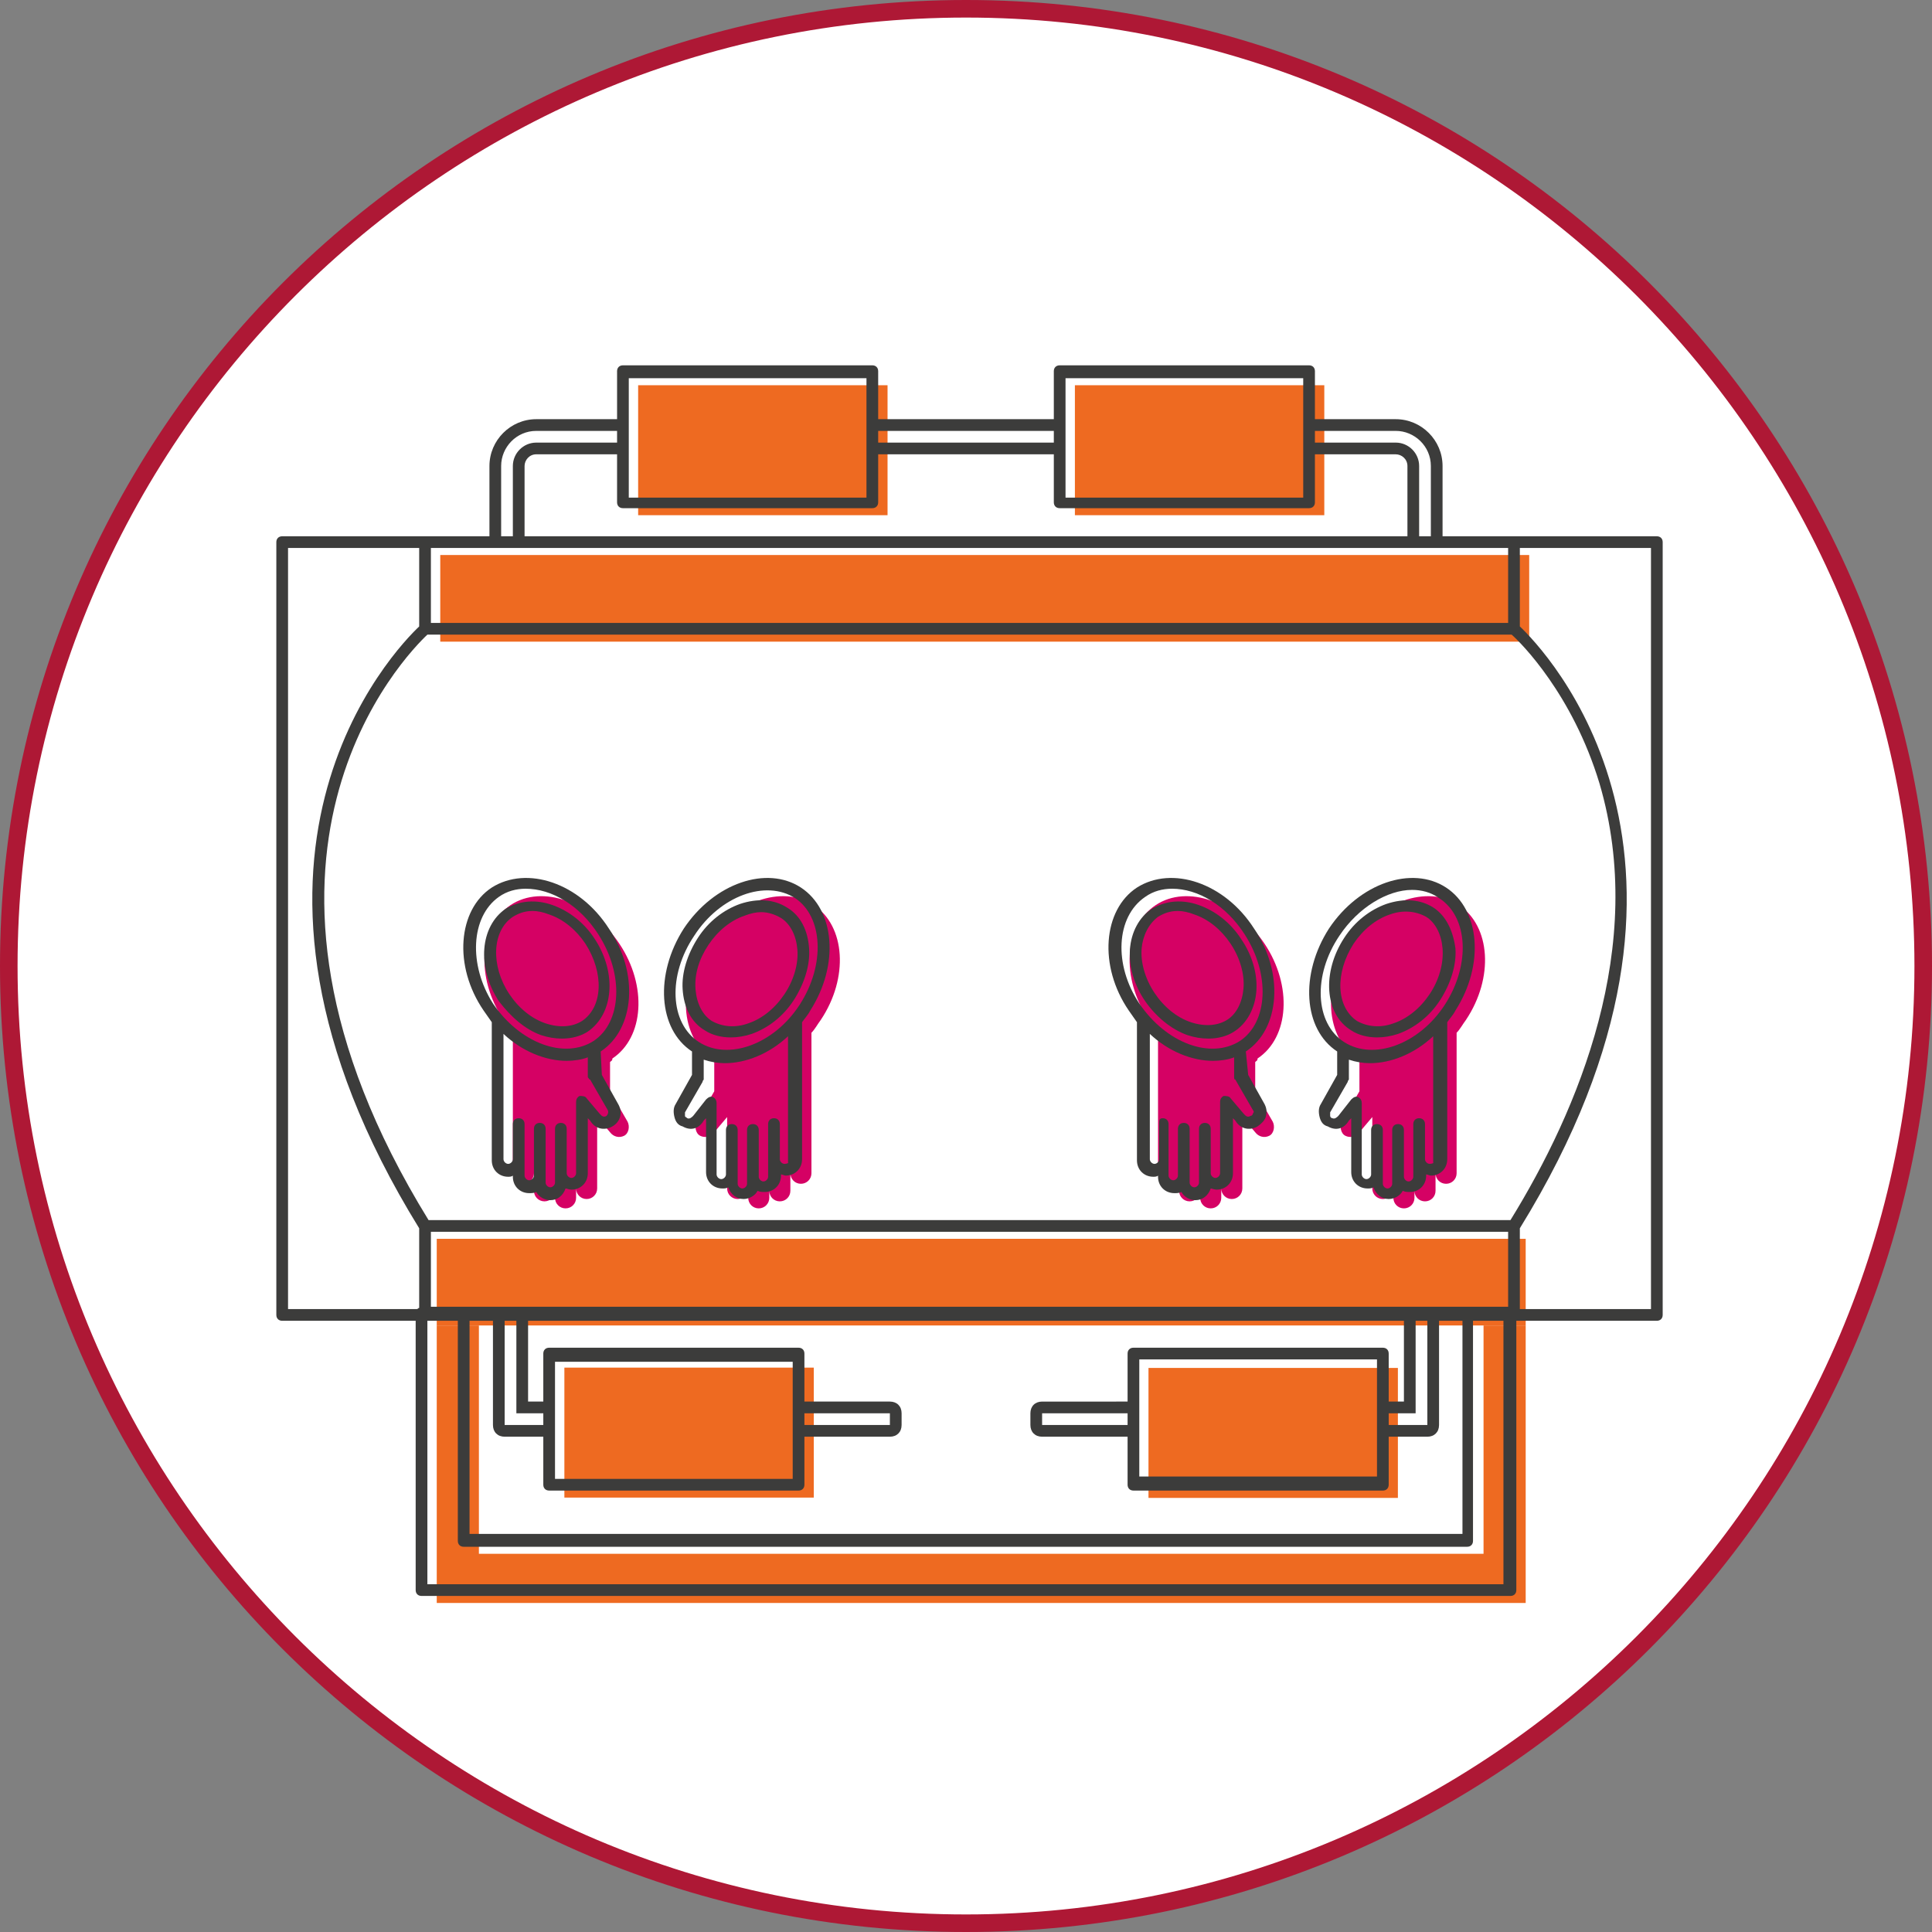 <?xml version="1.0" encoding="utf-8"?>
<!-- Generator: Adobe Illustrator 27.1.0, SVG Export Plug-In . SVG Version: 6.00 Build 0)  -->
<svg version="1.1" id="Layer_1" xmlns="http://www.w3.org/2000/svg" xmlns:xlink="http://www.w3.org/1999/xlink" x="0px" y="0px"
	 viewBox="0 0 165 165" style="enable-background:new 0 0 165 165;" xml:space="preserve">
<rect x="0" y="0" width="165" height="165" fill="#808080" stroke="none"/>
<style type="text/css">
	.st0{fill:#FFFFFF;}
	.st1{fill:#AE1835;}
	.st2{fill:#D50164;}
	.st3{fill:#EE6A21;}
	.st4{fill:#3C3C3B;}
</style>
<g>
	<g>
		<circle class="st0" cx="82.5" cy="82.5" r="81.8"/>
		<g>
			<path class="st1" d="M82.5,1.5c44.7,0,81,36.3,81,81s-36.3,81-81,81s-81-36.3-81-81S37.8,1.5,82.5,1.5 M82.5,0
				C36.9,0,0,36.9,0,82.5S36.9,165,82.5,165S165,128.1,165,82.5S128.1,0,82.5,0L82.5,0z"/>
		</g>
	</g>
	<g>
		<path class="st2" d="M52.1,90.7v2.5l1.5,2.6c0.2,0.4,0.1,1-0.3,1.2h0c-0.4,0.2-0.9,0.1-1.2-0.3L51,95.4v6.1c0,0.5-0.4,0.9-0.9,0.9
			h0c-0.5,0-0.9-0.4-0.9-0.9v-3.8v4.6c0,0.5-0.4,0.9-0.9,0.9l0,0c-0.5,0-0.9-0.4-0.9-0.9v-4.6v4c0,0.5-0.4,0.9-0.9,0.9l0,0
			c-0.5,0-0.9-0.4-0.9-0.9v-4.5v3c0,0.5-0.4,0.9-0.9,0.9h0c-0.5,0-0.9-0.4-0.9-0.9c0,0,0-6,0-6.5v-5.5l0,0c-0.3-0.3-0.5-0.7-0.8-1.1
			c-2.4-3.6-2.1-8,0.6-9.8c2.7-1.8,6.9-0.3,9.3,3.3c2.4,3.6,2.1,8-0.6,9.8C52.3,90.6,52.2,90.6,52.1,90.7L52.1,90.7z"/>
		<path class="st2" d="M107.2,90.7v2.5l1.5,2.6c0.2,0.4,0.1,1-0.3,1.2l0,0c-0.4,0.2-0.9,0.1-1.2-0.3l-1.1-1.3v6.1
			c0,0.5-0.4,0.9-0.9,0.9l0,0c-0.5,0-0.9-0.4-0.9-0.9v-3.8v4.6c0,0.5-0.4,0.9-0.9,0.9h0c-0.5,0-0.9-0.4-0.9-0.9v-4.6v4
			c0,0.5-0.4,0.9-0.9,0.9l0,0c-0.5,0-0.9-0.4-0.9-0.9v-4.5v3c0,0.5-0.4,0.9-0.9,0.9l0,0c-0.5,0-0.9-0.4-0.9-0.9c0,0,0-6,0-6.5v-5.5
			l0,0c-0.3-0.3-0.5-0.7-0.8-1.1c-2.4-3.6-2.1-8,0.6-9.8c2.7-1.8,6.9-0.3,9.3,3.3c2.4,3.6,2.1,8-0.6,9.8
			C107.4,90.6,107.3,90.6,107.2,90.7L107.2,90.7z"/>
		<path class="st2" d="M61,90.7v2.5l-1.5,2.6c-0.2,0.4-0.1,1,0.3,1.2l0,0c0.4,0.2,0.9,0.1,1.2-0.3l1.1-1.3v6.1
			c0,0.5,0.4,0.9,0.9,0.9l0,0c0.5,0,0.9-0.4,0.9-0.9v-3.8v4.6c0,0.5,0.4,0.9,0.9,0.9l0,0c0.5,0,0.9-0.4,0.9-0.9v-4.6v4
			c0,0.5,0.4,0.9,0.9,0.9l0,0c0.5,0,0.9-0.4,0.9-0.9v-4.5v3c0,0.5,0.4,0.9,0.9,0.9l0,0c0.5,0,0.9-0.4,0.9-0.9c0,0,0-6,0-6.5v-5.5
			l0,0c0.3-0.3,0.5-0.7,0.8-1.1c2.4-3.6,2.1-8-0.6-9.8c-2.7-1.8-6.9-0.3-9.3,3.3s-2.1,8,0.6,9.8C60.8,90.6,60.9,90.6,61,90.7
			L61,90.7z"/>
		<path class="st2" d="M116.1,90.7v2.5l-1.5,2.6c-0.2,0.4-0.1,1,0.3,1.2l0,0c0.4,0.2,0.9,0.1,1.2-0.3l1.1-1.3v6.1
			c0,0.5,0.4,0.9,0.9,0.9l0,0c0.5,0,0.9-0.4,0.9-0.9v-3.8v4.6c0,0.5,0.4,0.9,0.9,0.9h0c0.5,0,0.9-0.4,0.9-0.9v-4.6v4
			c0,0.5,0.4,0.9,0.9,0.9l0,0c0.5,0,0.9-0.4,0.9-0.9v-4.5v3c0,0.5,0.4,0.9,0.9,0.9l0,0c0.5,0,0.9-0.4,0.9-0.9c0,0,0-6,0-6.5v-5.5
			l0,0c0.3-0.3,0.5-0.7,0.8-1.1c2.4-3.6,2.1-8-0.6-9.8c-2.7-1.8-6.9-0.3-9.3,3.3c-2.4,3.6-2.1,8,0.6,9.8
			C115.9,90.6,116,90.6,116.1,90.7L116.1,90.7z"/>
		<rect x="37.6" y="47.4" class="st3" width="93" height="7.4"/>
		<rect x="37.3" y="105.8" class="st3" width="93" height="7.4"/>
		<polygon class="st3" points="126.7,113.2 126.7,132.7 40.9,132.7 40.9,113.2 37.3,113.2 37.3,136.9 130.3,136.9 130.3,113.2 		"/>
		<rect x="54.5" y="32.9" class="st3" width="21.3" height="11.1"/>
		<rect x="91.8" y="32.9" class="st3" width="21.3" height="11.1"/>
		
			<rect x="98.1" y="116.8" transform="matrix(-1 -4.486379e-11 4.486379e-11 -1 217.485 244.727)" class="st3" width="21.3" height="11.1"/>
		<rect x="48.2" y="116.8" class="st3" width="21.3" height="11.1"/>
	</g>
	<g>
		<path class="st4" d="M123.5,75.8c-2.9-1.9-7.4-0.4-10,3.5c-2.5,3.9-2.2,8.6,0.7,10.5c0,0,0,0,0,0v2l-1.4,2.5
			c-0.2,0.3-0.2,0.7-0.1,1.1s0.3,0.7,0.7,0.8c0.7,0.4,1.4,0.2,1.8-0.5l0.2-0.2v4.6c0,0.8,0.6,1.4,1.4,1.4c0.2,0,0.3,0,0.5-0.1
			c0.2,0.6,0.7,1,1.3,1c0.5,0,1-0.3,1.2-0.7c0.2,0.1,0.4,0.1,0.6,0.1c0.8,0,1.4-0.6,1.4-1.4v-0.1c0.1,0,0.3,0.1,0.4,0.1
			c0.8,0,1.4-0.6,1.4-1.4V87.3c0.2-0.3,0.5-0.6,0.7-1C126.8,82.4,126.4,77.7,123.5,75.8z M122.1,99.4c-0.2,0-0.4-0.2-0.4-0.4v-3
			c0-0.3-0.2-0.5-0.5-0.5s-0.5,0.2-0.5,0.5v4.5c0,0.2-0.2,0.4-0.4,0.4c-0.2,0-0.4-0.2-0.4-0.4v-4c0-0.3-0.2-0.5-0.5-0.5
			s-0.5,0.2-0.5,0.5v4.6c0,0.2-0.2,0.4-0.4,0.4c-0.2,0-0.4-0.2-0.4-0.4v-4.6c0-0.3-0.2-0.5-0.5-0.5s-0.5,0.2-0.5,0.5v3.8
			c0,0.2-0.2,0.4-0.4,0.4s-0.4-0.2-0.4-0.4v-6.1c0-0.2-0.1-0.4-0.3-0.5c-0.2-0.1-0.4,0-0.6,0.2l-1.1,1.4c-0.1,0.1-0.3,0.3-0.5,0.2
			c-0.1,0-0.2-0.1-0.2-0.2c0-0.1,0-0.2,0-0.3l1.5-2.6c0-0.1,0.1-0.2,0.1-0.2v-1.7c0.6,0.2,1.2,0.3,1.8,0.3c1.8,0,3.8-0.8,5.4-2.3
			v10.8C122.5,99.3,122.3,99.4,122.1,99.4z M123.4,85.8c-2.2,3.4-6.1,4.8-8.6,3.2c-2.5-1.6-2.7-5.7-0.4-9.1c1.6-2.4,4.1-3.9,6.2-3.9
			c0.8,0,1.6,0.2,2.3,0.7C125.4,78.3,125.6,82.4,123.4,85.8z"/>
		<path class="st4" d="M122.4,77.5c-1.1-0.7-2.5-0.8-4-0.3c-1.4,0.5-2.7,1.5-3.6,2.9c-1.9,2.9-1.7,6.5,0.6,7.9
			c0.6,0.4,1.4,0.6,2.2,0.6c0.6,0,1.2-0.1,1.8-0.3c1.4-0.5,2.7-1.5,3.6-2.9c0.9-1.4,1.4-3,1.3-4.4C124.1,79.5,123.5,78.2,122.4,77.5
			z M122.1,84.9c-0.8,1.2-1.9,2.1-3.1,2.5c-1.1,0.4-2.2,0.3-3.1-0.2c-1.8-1.2-1.9-4.1-0.3-6.6c0.8-1.2,1.9-2.1,3.1-2.5
			c1.1-0.4,2.2-0.3,3.1,0.2c0.8,0.5,1.3,1.5,1.4,2.7C123.3,82.3,122.9,83.7,122.1,84.9z"/>
		<path class="st4" d="M106.4,89.8c2.9-1.9,3.3-6.7,0.7-10.5h0c-2.5-3.9-7-5.4-10-3.5c-2.9,1.9-3.3,6.7-0.7,10.5
			c0.2,0.3,0.5,0.7,0.7,1v11.8c0,0.8,0.6,1.4,1.4,1.4c0.1,0,0.3,0,0.4-0.1v0.1c0,0.8,0.6,1.4,1.4,1.4c0.2,0,0.4,0,0.6-0.1
			c0.2,0.4,0.7,0.7,1.2,0.7c0.6,0,1.1-0.4,1.3-1c0.1,0,0.3,0.1,0.5,0.1c0.8,0,1.4-0.6,1.4-1.4v-4.7l0.2,0.2c0.4,0.7,1.2,0.9,1.9,0.5
			c0.3-0.2,0.6-0.5,0.7-0.8c0.1-0.4,0.1-0.7-0.1-1.1l-1.4-2.5L106.4,89.8C106.4,89.8,106.4,89.8,106.4,89.8z M97.8,76.6
			c0.7-0.5,1.5-0.7,2.3-0.7c2.2,0,4.6,1.4,6.2,3.9c2.2,3.4,2,7.5-0.4,9.1c-2.5,1.6-6.3,0.2-8.6-3.2C95.1,82.4,95.3,78.3,97.8,76.6z
			 M105.5,92.2l1.5,2.6c0.1,0.1,0.1,0.2,0,0.3c0,0.1-0.1,0.2-0.2,0.2c-0.3,0.2-0.5-0.1-0.6-0.2l-1.1-1.3c-0.1-0.2-0.4-0.2-0.6-0.2
			c-0.2,0.1-0.3,0.3-0.3,0.5v6.1c0,0.2-0.2,0.4-0.4,0.4c-0.2,0-0.4-0.2-0.4-0.4v-3.8c0-0.3-0.2-0.5-0.5-0.5s-0.5,0.2-0.5,0.5v4.6
			c0,0.2-0.2,0.4-0.4,0.4c-0.2,0-0.4-0.2-0.4-0.4v-4.6c0-0.3-0.2-0.5-0.5-0.5s-0.5,0.2-0.5,0.5v4c0,0.2-0.2,0.4-0.4,0.4
			c-0.2,0-0.4-0.2-0.4-0.4V96c0-0.3-0.2-0.5-0.5-0.5S99,95.7,99,96v3c0,0.2-0.2,0.4-0.4,0.4c-0.2,0-0.4-0.2-0.4-0.4V88.3
			c1.6,1.5,3.6,2.3,5.4,2.3c0.6,0,1.3-0.1,1.8-0.3V92C105.4,92.1,105.4,92.2,105.5,92.2z"/>
		<path class="st4" d="M101.4,88.4c0.6,0.2,1.2,0.3,1.8,0.3c0.8,0,1.6-0.2,2.2-0.6c1.1-0.7,1.8-2,1.9-3.5c0.1-1.5-0.4-3.1-1.3-4.4
			c-0.9-1.4-2.2-2.4-3.6-2.9c-1.4-0.5-2.8-0.4-4,0.3c-1.1,0.7-1.8,2-1.9,3.5c-0.1,1.5,0.4,3.1,1.3,4.4S100,87.9,101.4,88.4z
			 M98.9,78.3c0.5-0.3,1-0.5,1.7-0.5c0.4,0,0.9,0.1,1.4,0.3c1.2,0.4,2.3,1.3,3.1,2.5c0.8,1.2,1.2,2.6,1.1,3.8
			c-0.1,1.2-0.6,2.2-1.4,2.7c-0.8,0.5-1.9,0.6-3.1,0.2c-1.2-0.4-2.3-1.3-3.1-2.5c-0.8-1.2-1.2-2.6-1.1-3.8
			C97.6,79.9,98.1,78.9,98.9,78.3z"/>
		<path class="st4" d="M68.4,75.8c-2.9-1.9-7.4-0.4-10,3.5h0c-2.5,3.9-2.2,8.6,0.7,10.5c0,0,0,0,0,0v2l-1.4,2.5
			c-0.2,0.3-0.2,0.7-0.1,1.1s0.3,0.7,0.7,0.8c0.7,0.4,1.4,0.2,1.8-0.5l0.2-0.2v4.6c0,0.8,0.6,1.4,1.4,1.4c0.2,0,0.3,0,0.5-0.1
			c0.2,0.6,0.7,1,1.3,1c0.5,0,1-0.3,1.2-0.7c0.2,0.1,0.4,0.1,0.6,0.1c0.8,0,1.4-0.6,1.4-1.4v-0.1c0.1,0,0.3,0.1,0.4,0.1
			c0.8,0,1.4-0.6,1.4-1.4V87.3c0.2-0.3,0.5-0.6,0.7-1C71.7,82.4,71.3,77.7,68.4,75.8z M67,99.4c-0.2,0-0.4-0.2-0.4-0.4v-3
			c0-0.3-0.2-0.5-0.5-0.5s-0.5,0.2-0.5,0.5v4.5c0,0.2-0.2,0.4-0.4,0.4c-0.2,0-0.4-0.2-0.4-0.4v-4c0-0.3-0.2-0.5-0.5-0.5
			s-0.5,0.2-0.5,0.5v4.6c0,0.2-0.2,0.4-0.4,0.4c-0.2,0-0.4-0.2-0.4-0.4v-4.6c0-0.3-0.2-0.5-0.5-0.5s-0.5,0.2-0.5,0.5v3.8
			c0,0.2-0.2,0.4-0.4,0.4c-0.2,0-0.4-0.2-0.4-0.4v-6.1c0-0.2-0.1-0.4-0.3-0.5c-0.2-0.1-0.4,0-0.6,0.2l-1.1,1.4
			c-0.1,0.1-0.3,0.3-0.5,0.2c-0.1-0.1-0.2-0.1-0.2-0.2c0-0.1,0-0.2,0-0.3l1.5-2.6c0-0.1,0.1-0.2,0.1-0.2v-1.7
			c0.6,0.2,1.2,0.3,1.8,0.3c1.8,0,3.8-0.8,5.4-2.3v10.8C67.4,99.3,67.2,99.4,67,99.4z M68.3,85.8c-2.2,3.4-6.1,4.8-8.6,3.2
			c-2.5-1.6-2.7-5.7-0.4-9.1h0c2.2-3.4,6.1-4.8,8.6-3.2C70.3,78.3,70.5,82.4,68.3,85.8z"/>
		<path class="st4" d="M67.2,77.5c-1.1-0.7-2.5-0.8-4-0.3c-1.4,0.5-2.7,1.5-3.6,2.9s-1.4,3-1.3,4.4c0.1,1.5,0.7,2.8,1.9,3.5
			c0.6,0.4,1.4,0.6,2.2,0.6c0.6,0,1.2-0.1,1.8-0.3c1.4-0.5,2.7-1.5,3.6-2.9c0.9-1.4,1.4-3,1.3-4.4C69,79.5,68.4,78.2,67.2,77.5z
			 M67,84.9c-0.8,1.2-1.9,2.1-3.1,2.5c-1.1,0.4-2.2,0.3-3.1-0.2c-0.8-0.5-1.3-1.5-1.4-2.7c-0.1-1.3,0.3-2.6,1.1-3.8h0
			c0.8-1.2,1.9-2.1,3.1-2.5c0.5-0.2,1-0.3,1.4-0.3c0.6,0,1.2,0.2,1.7,0.5c0.8,0.5,1.3,1.5,1.4,2.7C68.2,82.3,67.8,83.7,67,84.9z"/>
		<path class="st4" d="M51.3,89.8c2.9-1.9,3.3-6.7,0.7-10.5c-2.5-3.9-7-5.4-10-3.5c-2.9,1.9-3.3,6.7-0.7,10.5c0.2,0.3,0.5,0.7,0.7,1
			v11.8c0,0.8,0.6,1.4,1.4,1.4c0.1,0,0.3,0,0.4-0.1v0.1c0,0.8,0.6,1.4,1.4,1.4c0.2,0,0.4,0,0.6-0.1c0.2,0.4,0.7,0.7,1.2,0.7
			c0.6,0,1.1-0.4,1.3-1c0.1,0,0.3,0.1,0.5,0.1c0.8,0,1.4-0.6,1.4-1.4v-4.7l0.2,0.2c0.4,0.7,1.2,0.9,1.9,0.5c0.7-0.4,0.9-1.2,0.5-1.9
			l-1.4-2.5L51.3,89.8C51.3,89.8,51.3,89.8,51.3,89.8z M42.6,76.6c0.7-0.5,1.5-0.7,2.3-0.7c2.2,0,4.6,1.4,6.2,3.9
			c2.2,3.4,2,7.5-0.4,9.1c-2.5,1.6-6.3,0.2-8.6-3.2C40,82.4,40.2,78.3,42.6,76.6z M50.4,92.2l1.5,2.6c0.1,0.2,0,0.4-0.1,0.5
			c-0.3,0.2-0.5-0.1-0.6-0.2l-1.1-1.3c-0.1-0.2-0.4-0.2-0.6-0.2c-0.2,0.1-0.3,0.3-0.3,0.5v6.1c0,0.2-0.2,0.4-0.4,0.4
			c-0.2,0-0.4-0.2-0.4-0.4v-3.8c0-0.3-0.2-0.5-0.5-0.5s-0.5,0.2-0.5,0.5v4.6c0,0.2-0.2,0.4-0.4,0.4c-0.2,0-0.4-0.2-0.4-0.4v-4.6
			c0-0.3-0.2-0.5-0.5-0.5s-0.5,0.2-0.5,0.5v4c0,0.2-0.2,0.4-0.4,0.4c-0.2,0-0.4-0.2-0.4-0.4V96c0-0.3-0.2-0.5-0.5-0.5
			s-0.5,0.2-0.5,0.5v3c0,0.2-0.2,0.4-0.4,0.4c-0.2,0-0.4-0.2-0.4-0.4V88.3c1.6,1.5,3.6,2.3,5.4,2.3c0.6,0,1.3-0.1,1.8-0.3V92
			C50.3,92.1,50.3,92.2,50.4,92.2z"/>
		<path class="st4" d="M46.2,88.4c0.6,0.2,1.2,0.3,1.8,0.3c0.8,0,1.6-0.2,2.2-0.6c2.2-1.5,2.5-5,0.6-7.9c-0.9-1.4-2.2-2.4-3.6-2.9
			c-1.4-0.5-2.8-0.4-4,0.3c-2.2,1.5-2.5,5-0.6,7.9C43.6,86.8,44.8,87.9,46.2,88.4z M43.8,78.3c0.5-0.3,1-0.5,1.7-0.5
			c0.4,0,0.9,0.1,1.4,0.3c1.2,0.4,2.3,1.3,3.1,2.5c1.6,2.5,1.5,5.4-0.3,6.6c-0.8,0.5-1.9,0.6-3.1,0.2c-1.2-0.4-2.3-1.3-3.1-2.5
			C41.9,82.5,42,79.5,43.8,78.3z"/>
		<path class="st4" d="M141.5,45.8h-12.2h-6.1v-6c0-2.2-1.8-4-4-4h-6.9v-4.1c0-0.3-0.2-0.5-0.5-0.5H90.5c-0.3,0-0.5,0.2-0.5,0.5v4.1
			H75v-4.1c0-0.3-0.2-0.5-0.5-0.5H53.2c-0.3,0-0.5,0.2-0.5,0.5v4.1c0,0,0,0,0,0h-6.9c-2.2,0-4,1.8-4,4v6h-5.5H24.1
			c-0.3,0-0.5,0.2-0.5,0.5v66c0,0.3,0.2,0.5,0.5,0.5h11.4v23c0,0.3,0.2,0.5,0.5,0.5h93c0.3,0,0.5-0.2,0.5-0.5v-23h12
			c0.3,0,0.5-0.2,0.5-0.5v-66C142,46,141.8,45.8,141.5,45.8z M40.1,112.8h2v8.9c0,0.6,0.4,1,1,1h3.3v4.1c0,0.3,0.2,0.5,0.5,0.5h21.3
			c0.3,0,0.5-0.2,0.5-0.5v-4.1H76c0.6,0,1-0.4,1-1v-1c0-0.6-0.4-1-1-1h-7.3v-4.1c0-0.3-0.2-0.5-0.5-0.5H46.9c-0.3,0-0.5,0.2-0.5,0.5
			v4.1h-1.3v-6.9h74.8v6.9h-1.3v-4.1c0-0.3-0.2-0.5-0.5-0.5H96.8c-0.3,0-0.5,0.2-0.5,0.5v4.1H89c-0.6,0-1,0.4-1,1v1c0,0.6,0.4,1,1,1
			h7.3v4.1c0,0.3,0.2,0.5,0.5,0.5h21.3c0.3,0,0.5-0.2,0.5-0.5v-4.1h3.3c0.6,0,1-0.4,1-1v-8.9h2V131H40.1V112.8z M128.8,111.6h-3.4
			H39.6h-2.8v-6.4h92V111.6z M96.3,121.7H89v-1h7.3V121.7z M97.3,121.7C97.3,121.7,97.3,121.7,97.3,121.7l0-1c0,0,0,0,0,0v-4.6h20.3
			v4.5c0,0,0,0,0,0v1c0,0,0,0,0,0v4.5H97.3V121.7z M118.6,120.7h2.3v-7.9h1v8.9h-3.3V120.7z M68.7,120.7H76v1h-7.3V120.7z
			 M67.7,120.7C67.7,120.7,67.7,120.7,67.7,120.7v1c0,0,0,0,0,0v4.6H47.4v-4.5c0,0,0,0,0,0v-1c0,0,0,0,0,0v-4.5h20.3V120.7z
			 M46.4,121.7h-3.3v-8.9h1v7.9h2.3V121.7z M129,104.2H36.6c-19.1-31-1.8-48.4-0.1-50h92.6c0.8,0.7,5.2,5.1,7.5,12.7
			C140.7,80.8,134.8,94.8,129,104.2z M119.2,36.8c1.6,0,3,1.3,3,3v6h-1v-6c0-1.1-0.9-2-2-2h-6.9v-1H119.2z M91,32.3h20.3v4.6
			c0,0,0,0,0,0v1c0,0,0,0,0,0v4.6H91v-4.1v-2V32.3z M90,36.8v1H75v-1H90z M53.7,32.3H74v4.1v2v4.1H53.7V32.3z M52.7,38.8v4.1
			c0,0.3,0.2,0.5,0.5,0.5h21.3c0.3,0,0.5-0.2,0.5-0.5v-4.1H90v4.1c0,0.3,0.2,0.5,0.5,0.5h21.3c0.3,0,0.5-0.2,0.5-0.5v-4.1h6.9
			c0.5,0,1,0.4,1,1v6H44.8v-6c0-0.5,0.4-1,1-1L52.7,38.8C52.7,38.8,52.7,38.8,52.7,38.8z M42.8,39.8c0-1.6,1.3-3,3-3h6.9v1h-6.9
			c-1.1,0-2,0.9-2,2v6h-1V39.8z M128.8,46.8v6.4h-92v-6.4H128.8z M24.6,46.8h11.2v6.7c-2,1.9-19.5,19.8,0,51.4v6.8
			c-0.1,0-0.1,0.1-0.2,0.1H24.6V46.8z M128.5,135.3h-92v-22.5h2.6v18.8c0,0.3,0.2,0.5,0.5,0.5h85.7c0.3,0,0.5-0.2,0.5-0.5v-18.8h2.6
			V135.3z M141,111.8h-11.2v-6.9c19.5-31.6,2-49.5,0-51.4v-6.7H141V111.8z"/>
	</g>
</g>
</svg>
